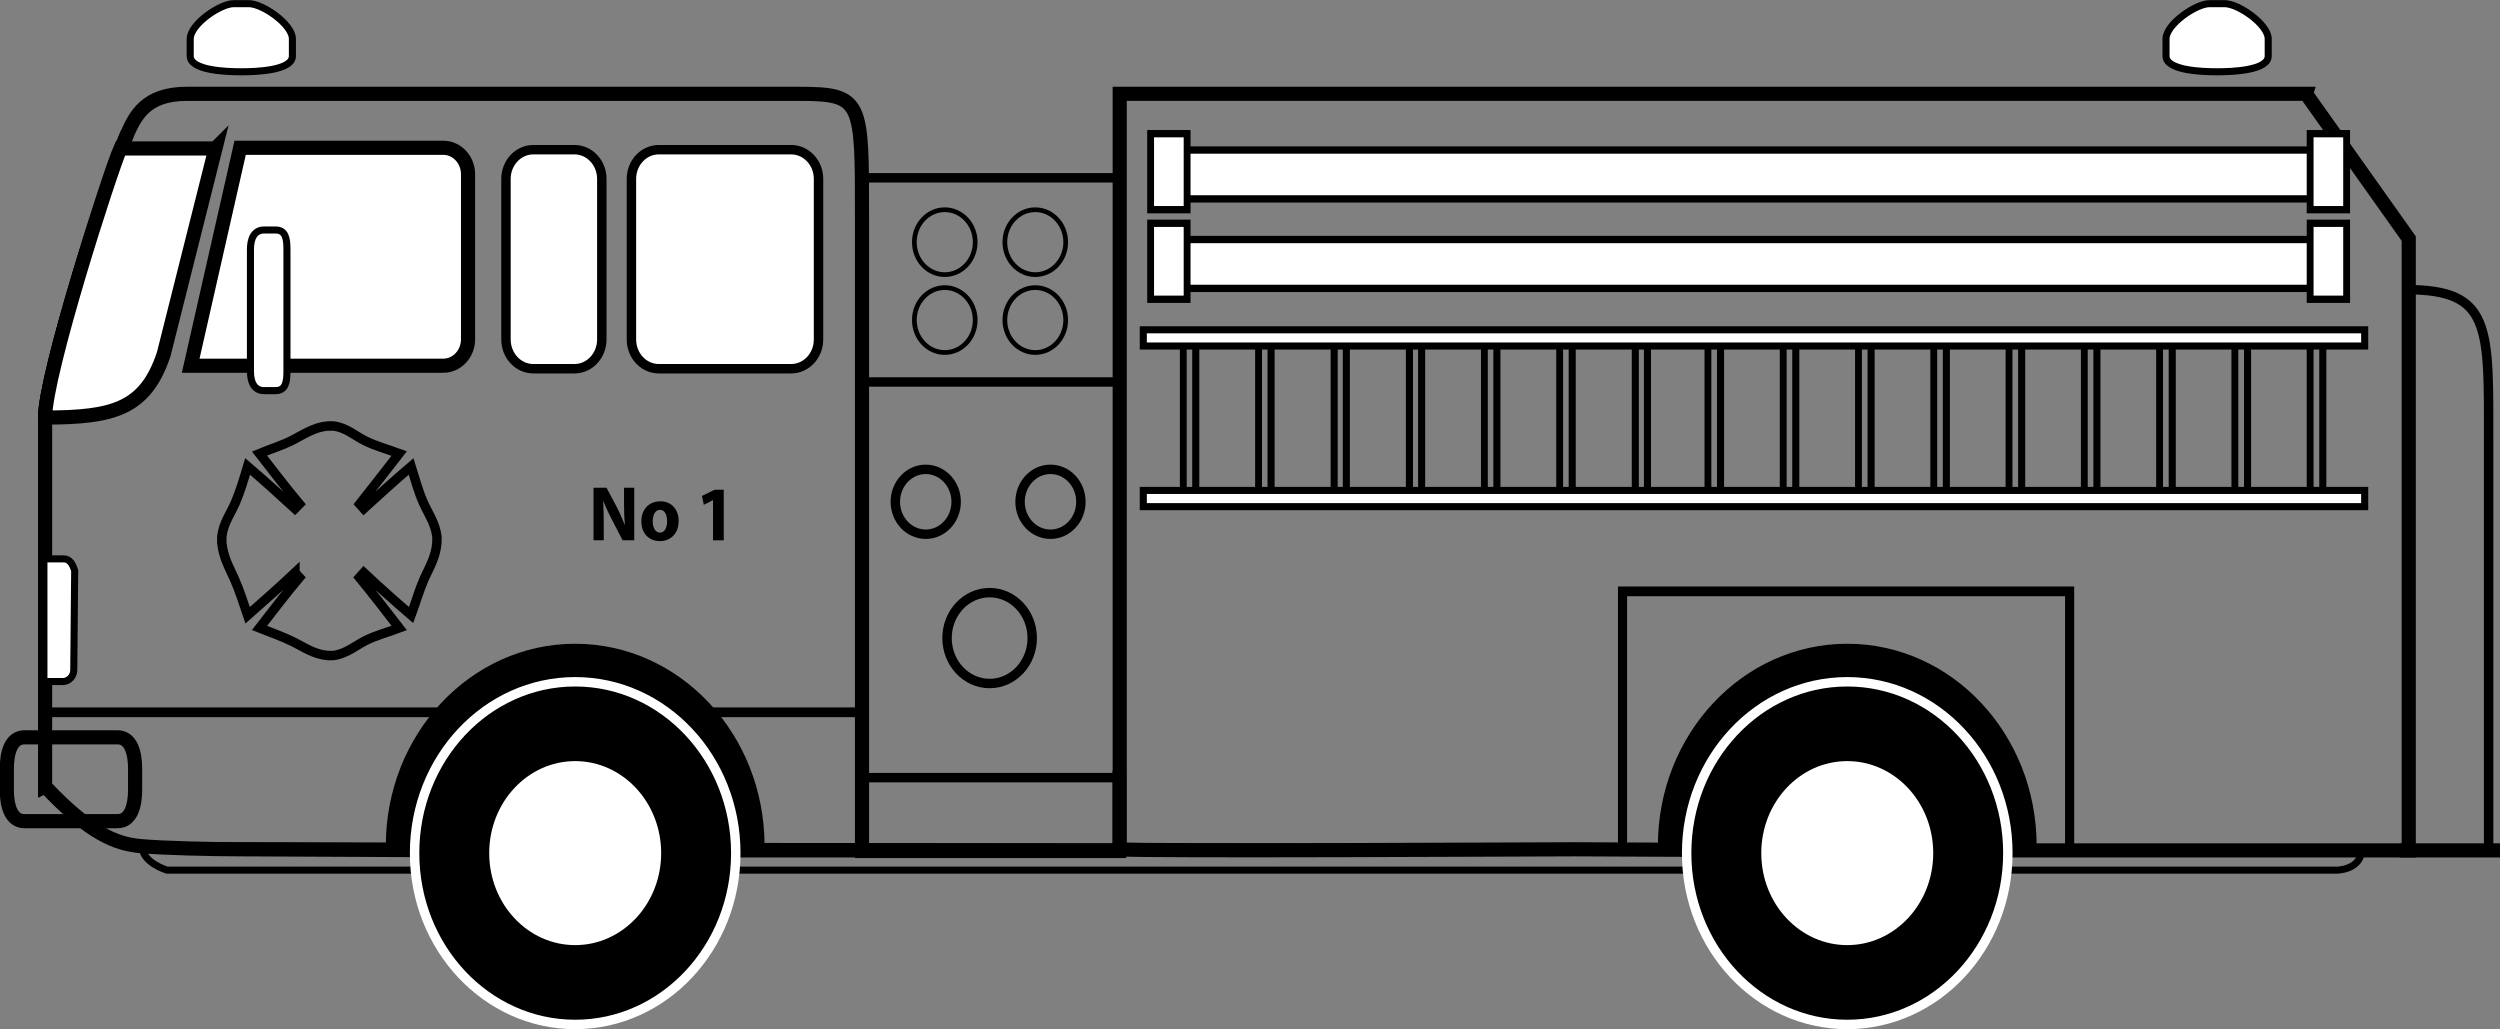 <?xml version="1.0" encoding="UTF-8"?>
<svg enable-background="new 0 0 330 400" version="1.0" viewBox="0 0 477.02 196.4" xml:space="preserve" xmlns="http://www.w3.org/2000/svg" xmlns:i="&amp;#38;#38;ns_ai;"><rect x="0" y="0" width="477.02" height="196.4" fill="#808080" stroke="none"/><path d="m450.67 161.85c0 4.18-4.789 4.18-4.789 4.18h-414s-4.789-1.393-4.789-4.644l423.58 0.464z" fill="none" stroke="#000" stroke-width="1.349"/><path d="m8.607 150.05c8.503 9.067 13.628 10.943 17.969 11.367 4.339 0.422 14.199 0.632 19.332 0.632l45.969 0.21h72.601v-120.45c0-22.578 0.193-23.906-12.038-23.906h-23.835-93.009c-7.836 0-9.793 4.276-11.319 7.641-3.265 7.198-15.672 45.745-15.672 54.13v70.377z" fill="none" stroke="#000" stroke-width="2.698"/><path d="m440.02 17.9h-226.37v144.15c4.339 0.422 81.605 0 86.738 0l45.969 0.21h113.25v-116.73l-19.59-27.621z" fill="none" stroke="#000" stroke-width="2.698"/><path d="m24.279 25.541c-3.265 7.198-15.672 45.745-15.672 54.13" fill="none" stroke="#000" stroke-width="2.698"/><path d="m46.181 13.696c2.615 0 9.612-0.221 9.612-3.007v-3.269c0-2.79-5.691-6.723-8.306-6.723h-2.887c-2.615 0-8.306 3.933-8.306 6.723v3.269c0 2.787 6.997 3.007 9.612 3.007h0.275z" fill="#fff" stroke="#000" stroke-width="1.349"/><path d="m423.18 13.696c2.615 0 9.612-0.221 9.612-3.007v-3.269c0-2.79-5.691-6.723-8.306-6.723h-2.887c-2.615 0-8.306 3.933-8.306 6.723v3.269c0 2.787 6.997 3.007 9.612 3.007h0.275z" fill="#fff" stroke="#000" stroke-width="1.349"/><path d="m25.777 150.79c0 2.79-0.735 5.896-3.347 5.896h-17.777c-2.612 0-3.347-3.106-3.347-5.896v-4.209c0-2.79 0.735-5.896 3.347-5.896h17.777c2.612 0 3.347 3.106 3.347 5.896v4.209z" fill="none" stroke="#000" stroke-width="2.698"/><path d="m84.572 69.788c2.615 0 4.735-2.264 4.735-5.055v-31.482c0-2.79-2.119-5.055-4.735-5.055h-38.75l-9.44 41.591h25.334 22.855z" fill="#fff" stroke="#000" stroke-width="2.698"/><path d="m54.752 70.821c0 2.053-0.252 3.715-2.177 3.715h-2.177c-1.922 0-2.612-1.663-2.612-3.715v-23.221c0-2.051 0.69-3.715 2.612-3.715h2.177c1.924 0 2.177 1.664 2.177 3.715v23.221z" fill="#fff" stroke="#000" stroke-width="1.349"/><path d="m41.112 28.327h-18.139c-1.959 4.412-14.366 42.958-14.366 51.343 13.06 0 19.154-1.651 22.637-12.101l9.868-39.243z" fill="#fff" stroke="#000" stroke-width="2.698"/><polyline transform="matrix(1.741 0 0 1.858 -50.134 -240.26)" points="123.15 202.46 111.57 202.46 78.9 202.46 33.567 202.46" fill="none" stroke="#000"/><path d="m73.616 161.38c0-21.289 16.177-38.546 36.132-38.546 19.956 0 36.132 17.258 36.132 38.546h-72.265z"/><ellipse cx="109.75" cy="162.78" rx="30.644" ry="32.691" stroke="#fff" stroke-width="1.798"/><ellipse cx="109.75" cy="162.78" rx="17.204" ry="18.354" fill="#fff" stroke="#000" stroke-width="1.598"/><path d="m316.34 161.38c0-21.289 16.177-38.546 36.132-38.546 19.956 0 36.132 17.258 36.132 38.546h-72.265z"/><ellipse cx="352.47" cy="162.78" rx="30.644" ry="32.691" stroke="#fff" stroke-width="1.798"/><ellipse cx="352.47" cy="162.78" rx="17.204" ry="18.354" fill="#fff" stroke="#000" stroke-width="1.598"/><polyline transform="matrix(1.741 0 0 1.858 -50.134 -240.26)" points="255.62 216.46 255.62 190.04 206.62 190.04 206.62 216.46" fill="none" stroke="#000"/><polyline transform="matrix(1.741 0 0 1.858 -50.134 -240.26)" points="123.25 208.46 123.25 216.68 151.48 216.68 151.48 208.46" fill="none" stroke="#000" stroke-width="1.5"/><rect x="164.48" y="33.928" width="49.17" height="38.957" fill="none" stroke="#000" stroke-width="1.798"/><path d="m156.18 64.784c0 3.078-2.339 5.573-5.224 5.573h-25.249c-2.885 0-5.224-2.495-5.224-5.573v-30.651c0-3.078 2.339-5.573 5.224-5.573h25.249c2.885 0 5.224 2.495 5.224 5.573v30.651z" fill="#fff" stroke="#000" stroke-width="1.798"/><path d="m114.83 64.784c0 3.078-2.339 5.573-5.224 5.573h-7.836c-2.885 0-5.224-2.495-5.224-5.573v-30.651c0-3.078 2.339-5.573 5.224-5.573h7.836c2.885 0 5.224 2.495 5.224 5.573v30.651z" fill="#fff" stroke="#000" stroke-width="1.798"/><path d="m9.053 106.64h3.107c1.155 0 1.7 1.02 2.09 2.227l-0.174 18.95c0 1.23-0.937 2.227-2.091 2.227h-2.931" fill="#fff" stroke="#000" stroke-linecap="round" stroke-width="1.349"/><ellipse cx="188.83" cy="121.75" rx="8.127" ry="8.67" fill="none" stroke="#000" stroke-width="1.798"/><ellipse cx="176.64" cy="95.745" rx="5.804" ry="6.191" fill="none" stroke="#000" stroke-width="1.798"/><ellipse cx="200.44" cy="95.745" rx="5.804" ry="6.191" fill="none" stroke="#000" stroke-width="1.798"/><line x1="213.65" x2="164.48" y1="148.38" y2="148.38" fill="none" stroke="#000" stroke-width="1.798"/><g transform="matrix(1.741 0 0 1.858 -50.134 -240.26)" fill="#fff" stroke="#000" stroke-width=".75"><rect x="157.23" y="144.72" width="126.67" height="5.017"/><rect x="154.9" y="143.04" width="4" height="7.804"/><rect x="281.98" y="143.04" width="4" height="7.804"/><rect x="157.23" y="153.91" width="126.67" height="5.017"/><rect x="154.9" y="152.24" width="4" height="7.804"/><rect x="281.98" y="152.24" width="4" height="7.804"/></g><rect x="218.15" y="62.926" width="233.05" height="3.097" fill="#fff" stroke="#000" stroke-width="1.349"/><rect x="218.15" y="93.577" width="233.05" height="3.097" fill="#fff" stroke="#000" stroke-width="1.349"/><g transform="matrix(1.741 0 0 1.858 -50.134 -240.26)" fill="none" stroke="#000" stroke-width=".75"><line x1="158.48" x2="158.48" y1="164.71" y2="179.71"/><line x1="166.73" x2="166.73" y1="164.71" y2="179.71"/><line x1="191.48" x2="191.48" y1="164.71" y2="179.71"/><line x1="199.73" x2="199.73" y1="164.71" y2="179.71"/><line x1="215.98" x2="215.98" y1="164.71" y2="179.71"/><line x1="224.23" x2="224.23" y1="164.71" y2="179.71"/><line x1="232.48" x2="232.48" y1="164.71" y2="179.71"/><line x1="240.73" x2="240.73" y1="164.71" y2="179.71"/><line x1="248.98" x2="248.98" y1="164.71" y2="179.71"/><line x1="257.23" x2="257.23" y1="164.71" y2="179.71"/><line x1="265.48" x2="265.48" y1="164.71" y2="179.71"/><line x1="273.73" x2="273.73" y1="164.71" y2="179.71"/><line x1="281.98" x2="281.98" y1="164.71" y2="179.71"/></g><line x1="228.16" x2="228.16" y1="65.712" y2="93.577" fill="none" stroke="#000" stroke-width="1.349"/><line x1="242.53" x2="242.53" y1="65.712" y2="93.577" fill="none" stroke="#000" stroke-width="1.349"/><line x1="285.62" x2="285.62" y1="65.712" y2="93.577" fill="none" stroke="#000" stroke-width="1.349"/><line x1="299.99" x2="299.99" y1="65.712" y2="93.577" fill="none" stroke="#000" stroke-width="1.349"/><line x1="328.29" x2="328.29" y1="65.712" y2="93.577" fill="none" stroke="#000" stroke-width="1.349"/><line x1="312.03" x2="312.03" y1="65.712" y2="93.577" fill="none" stroke="#000" stroke-width="1.349"/><line x1="314.35" x2="314.35" y1="65.712" y2="93.577" fill="none" stroke="#000" stroke-width="1.349"/><line x1="254.57" x2="254.57" y1="65.712" y2="93.577" fill="none" stroke="#000" stroke-width="1.349"/><line x1="268.93" x2="268.93" y1="65.712" y2="93.577" fill="none" stroke="#000" stroke-width="1.349"/><line x1="256.89" x2="256.89" y1="65.712" y2="93.577" fill="none" stroke="#000" stroke-width="1.349"/><line x1="271.26" x2="271.26" y1="65.712" y2="93.577" fill="none" stroke="#000" stroke-width="1.349"/><line x1="342.65" x2="342.65" y1="65.712" y2="93.577" fill="none" stroke="#000" stroke-width="1.349"/><line x1="357.02" x2="357.02" y1="65.712" y2="93.577" fill="none" stroke="#000" stroke-width="1.349"/><line x1="371.38" x2="371.38" y1="65.712" y2="93.577" fill="none" stroke="#000" stroke-width="1.349"/><line x1="385.75" x2="385.75" y1="65.712" y2="93.577" fill="none" stroke="#000" stroke-width="1.349"/><line x1="400.11" x2="400.11" y1="65.712" y2="93.577" fill="none" stroke="#000" stroke-width="1.349"/><line x1="414.48" x2="414.48" y1="65.712" y2="93.577" fill="none" stroke="#000" stroke-width="1.349"/><line x1="428.85" x2="428.85" y1="65.712" y2="93.577" fill="none" stroke="#000" stroke-width="1.349"/><line x1="443.21" x2="443.21" y1="65.712" y2="93.577" fill="none" stroke="#000" stroke-width="1.349"/><path d="m457.87 162.26h16.978v-77.503c0-22.292 0.653-29.49-15.672-29.49" fill="none" stroke="#000" stroke-width="1.798"/><line x1="457.87" x2="477.02" y1="162.26" y2="162.26" fill="none" stroke="#000" stroke-width="2.698"/><ellipse cx="180.27" cy="46.209" rx="5.804" ry="6.191" fill="none" stroke="#000" stroke-width=".899"/><ellipse cx="197.54" cy="46.209" rx="5.804" ry="6.191" fill="none" stroke="#000" stroke-width=".899"/><ellipse cx="180.27" cy="61.07" rx="5.804" ry="6.191" fill="none" stroke="#000" stroke-width=".899"/><ellipse cx="197.54" cy="61.07" rx="5.804" ry="6.191" fill="none" stroke="#000" stroke-width=".899"/><g transform="matrix(1.741 0 0 1.858 -50.134 -240.26)"><path d="m93.845 184.79v-5.389h1.423l1.12 1.975c0.32 0.567 0.632 1.239 0.879 1.847h0.016c-0.072-0.711-0.096-1.438-0.096-2.255v-1.566h1.12v5.389h-1.279l-1.151-2.079c-0.32-0.583-0.68-1.271-0.936-1.902h-0.032c0.04 0.72 0.056 1.479 0.056 2.358v1.623h-1.12z"/><path d="m101.11 184.88c-1.143 0-2.023-0.752-2.023-2.015 0-1.264 0.832-2.071 2.095-2.071 1.191 0 1.991 0.824 1.991 2.007 0 1.424-1.016 2.079-2.055 2.079h-8e-3zm0.024-0.871c0.48 0 0.776-0.472 0.776-1.176 0-0.575-0.224-1.167-0.776-1.167-0.576 0-0.799 0.592-0.799 1.175 0 0.664 0.28 1.168 0.792 1.168h7e-3z"/><path d="m106.94 180.68h-0.016l-0.992 0.472-0.2-0.911 1.383-0.64h1v5.197h-1.175v-4.118z"/></g><path d="m56.278 109.27c-2.939 2.785-6.001 5.441-9.03 8.133-0.825-2.441-1.541-4.717-2.502-6.883-0.965-2.17-2.173-4.202-2.424-7.005v-1.165c0.333-2.629 1.715-4.369 2.619-6.509 0.9-2.129 1.572-4.39 2.307-6.838 3.068 2.619 6.061 5.32 9.03 8.047l0.86-0.877c-2.614-3.132-5.102-6.4-7.623-9.632 2.217-0.934 4.359-1.531 6.45-2.629 1.976-1.037 4.085-2.435 6.566-2.627h1.055c2.494 0.281 4.137 1.88 6.098 2.835 2.041 0.999 4.183 1.581 6.49 2.421-2.483 3.242-5.036 6.416-7.545 9.632l0.782 0.877c2.974-2.721 5.96-5.43 9.03-8.047 0.77 2.43 1.367 4.726 2.307 6.838 0.937 2.112 2.267 3.899 2.619 6.509v1.083c-0.169 2.846-1.48 4.871-2.424 7.005-0.977 2.207-1.613 4.505-2.502 6.922-3.065-2.638-6.088-5.32-9.03-8.088l-0.822 0.916c2.584 3.151 5.079 6.4 7.583 9.634-2.281 0.858-4.439 1.401-6.45 2.421-1.956 0.992-3.636 2.497-6.098 2.837h-1.093c-2.624-0.232-4.517-1.586-6.528-2.588-2.065-1.027-4.197-1.763-6.49-2.671 2.521-3.229 4.999-6.509 7.623-9.634l-0.858-0.916z" clip-rule="evenodd" fill="none" stroke="#000" stroke-width="1.798"/><i:pgf/></svg>
